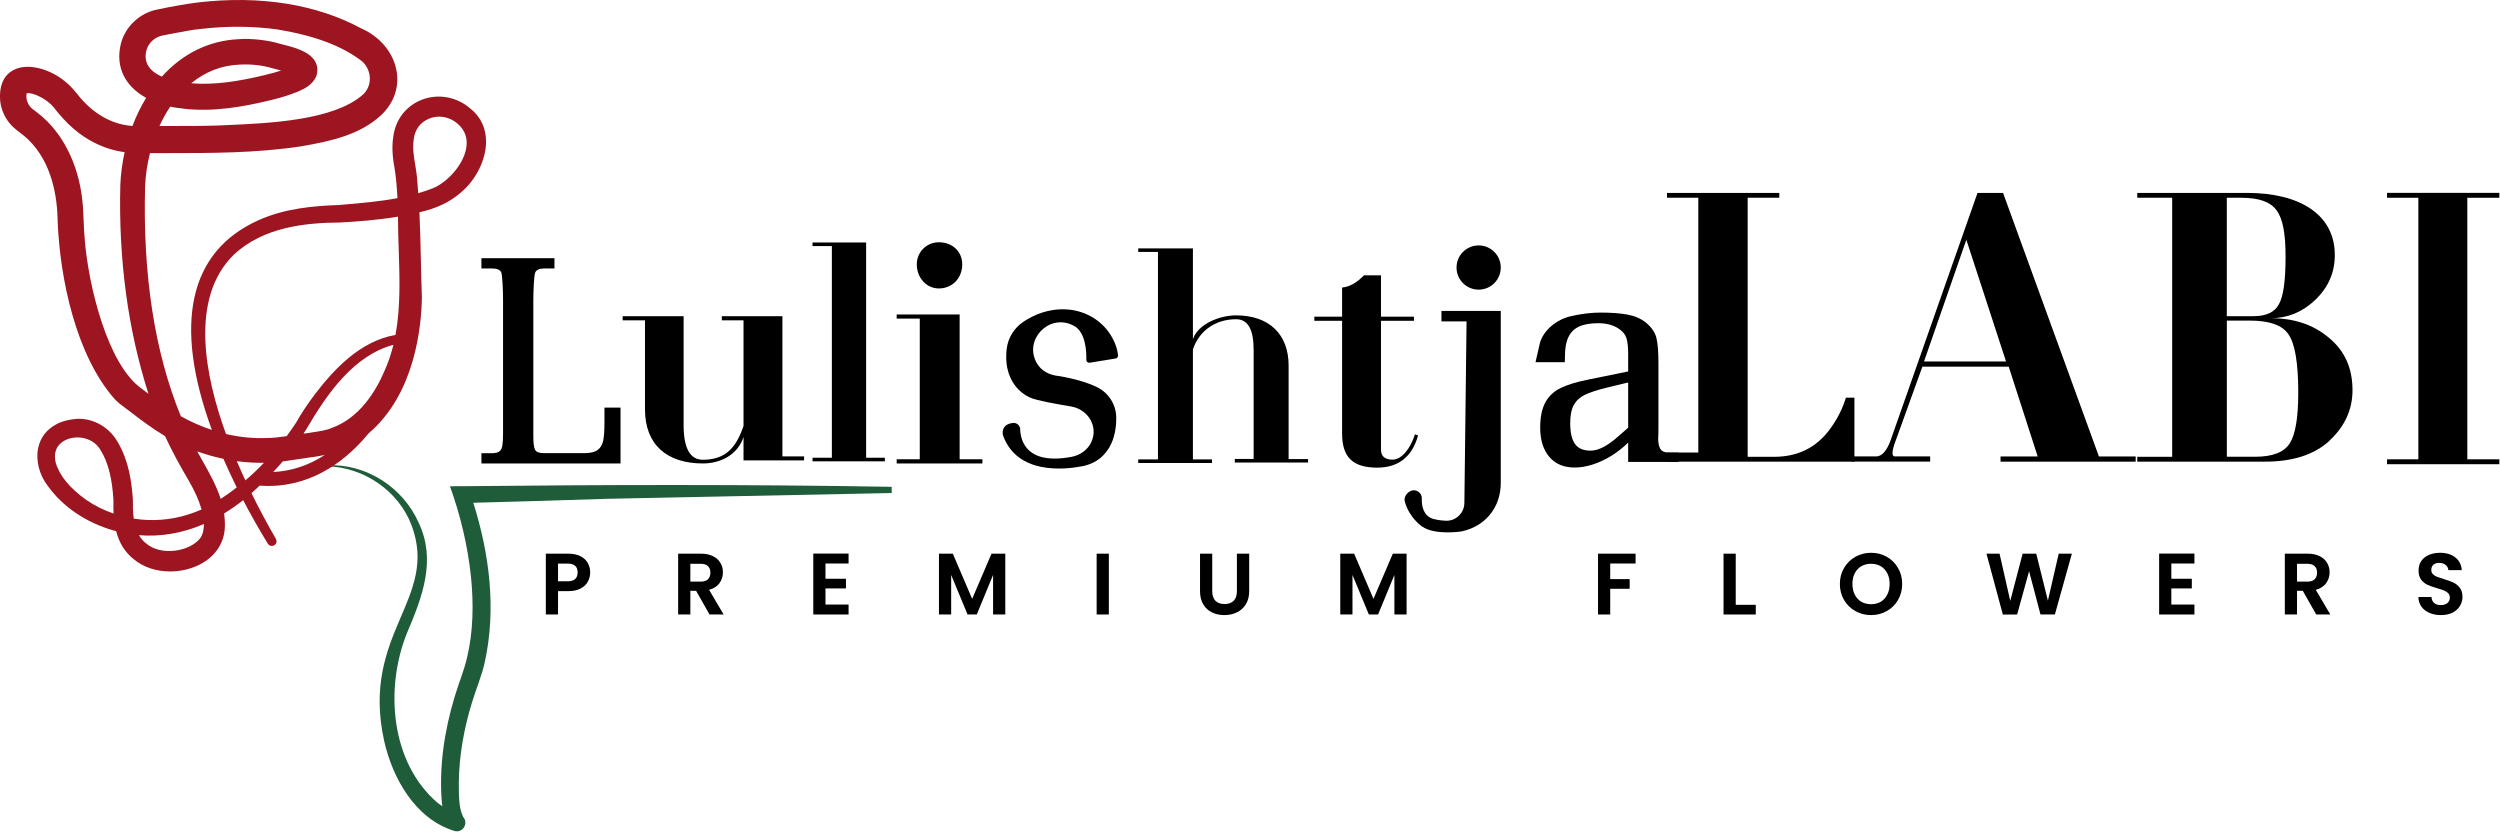 <svg width="459" height="153" viewBox="0 0 459 153" fill="none" xmlns="http://www.w3.org/2000/svg">
<path d="M108.358 105.108C108.358 105.706 108.214 106.266 107.926 106.788C107.649 107.311 107.206 107.732 106.598 108.052C106.001 108.372 105.243 108.532 104.326 108.532H102.454V112.82H100.214V101.652H104.326C105.19 101.652 105.926 101.802 106.534 102.1C107.142 102.399 107.595 102.81 107.894 103.332C108.203 103.855 108.358 104.447 108.358 105.108ZM104.23 106.724C104.849 106.724 105.307 106.586 105.606 106.308C105.905 106.02 106.054 105.62 106.054 105.108C106.054 104.02 105.446 103.476 104.23 103.476H102.454V106.724H104.23Z" fill="black"/>
<path d="M130.268 112.82L127.804 108.468H126.748V112.82H124.508V101.652H128.7C129.564 101.652 130.3 101.807 130.908 102.116C131.516 102.415 131.97 102.826 132.268 103.348C132.578 103.86 132.732 104.436 132.732 105.076C132.732 105.812 132.519 106.479 132.092 107.076C131.666 107.663 131.031 108.068 130.188 108.292L132.86 112.82H130.268ZM126.748 106.788H128.62C129.228 106.788 129.682 106.644 129.98 106.356C130.279 106.058 130.428 105.647 130.428 105.124C130.428 104.612 130.279 104.218 129.98 103.94C129.682 103.652 129.228 103.508 128.62 103.508H126.748V106.788Z" fill="black"/>
<path d="M151.558 103.46V106.26H155.318V108.036H151.558V110.996H155.798V112.82H149.318V101.636H155.798V103.46H151.558Z" fill="black"/>
<path d="M184.57 101.652V112.82H182.33V105.556L179.338 112.82H177.642L174.634 105.556V112.82H172.394V101.652H174.938L178.49 109.956L182.042 101.652H184.57Z" fill="black"/>
<path d="M203.584 101.652V112.82H201.344V101.652H203.584Z" fill="black"/>
<path d="M222.566 101.652V108.564C222.566 109.322 222.763 109.903 223.158 110.308C223.552 110.703 224.107 110.9 224.822 110.9C225.547 110.9 226.107 110.703 226.502 110.308C226.896 109.903 227.094 109.322 227.094 108.564V101.652H229.35V108.548C229.35 109.498 229.142 110.303 228.726 110.964C228.32 111.615 227.771 112.106 227.078 112.436C226.395 112.767 225.632 112.932 224.79 112.932C223.958 112.932 223.2 112.767 222.518 112.436C221.846 112.106 221.312 111.615 220.918 110.964C220.523 110.303 220.326 109.498 220.326 108.548V101.652H222.566Z" fill="black"/>
<path d="M258.25 101.652V112.82H256.01V105.556L253.018 112.82H251.322L248.314 105.556V112.82H246.074V101.652H248.618L252.17 109.956L255.722 101.652H258.25Z" fill="black"/>
<path d="M300.293 101.652V103.46H295.637V106.324H299.205V108.1H295.637V112.82H293.397V101.652H300.293Z" fill="black"/>
<path d="M318.681 111.044H322.361V112.82H316.441V101.652H318.681V111.044Z" fill="black"/>
<path d="M343.529 112.932C342.484 112.932 341.524 112.687 340.649 112.196C339.774 111.706 339.081 111.028 338.569 110.164C338.057 109.29 337.801 108.303 337.801 107.204C337.801 106.116 338.057 105.14 338.569 104.276C339.081 103.402 339.774 102.719 340.649 102.228C341.524 101.738 342.484 101.492 343.529 101.492C344.585 101.492 345.545 101.738 346.409 102.228C347.284 102.719 347.972 103.402 348.473 104.276C348.985 105.14 349.241 106.116 349.241 107.204C349.241 108.303 348.985 109.29 348.473 110.164C347.972 111.028 347.284 111.706 346.409 112.196C345.534 112.687 344.574 112.932 343.529 112.932ZM343.529 110.932C344.201 110.932 344.793 110.783 345.305 110.484C345.817 110.175 346.217 109.738 346.505 109.172C346.793 108.607 346.937 107.951 346.937 107.204C346.937 106.458 346.793 105.807 346.505 105.252C346.217 104.687 345.817 104.255 345.305 103.956C344.793 103.658 344.201 103.508 343.529 103.508C342.857 103.508 342.26 103.658 341.737 103.956C341.225 104.255 340.825 104.687 340.537 105.252C340.249 105.807 340.105 106.458 340.105 107.204C340.105 107.951 340.249 108.607 340.537 109.172C340.825 109.738 341.225 110.175 341.737 110.484C342.26 110.783 342.857 110.932 343.529 110.932Z" fill="black"/>
<path d="M380.396 101.652L377.276 112.82H374.636L372.54 104.868L370.348 112.82L367.724 112.836L364.716 101.652H367.116L369.084 110.324L371.356 101.652H373.852L375.996 110.276L377.98 101.652H380.396Z" fill="black"/>
<path d="M398.658 103.46V106.26H402.418V108.036H398.658V110.996H402.898V112.82H396.418V101.636H402.898V103.46H398.658Z" fill="black"/>
<path d="M425.254 112.82L422.79 108.468H421.734V112.82H419.494V101.652H423.686C424.55 101.652 425.286 101.807 425.894 102.116C426.502 102.415 426.955 102.826 427.254 103.348C427.563 103.86 427.718 104.436 427.718 105.076C427.718 105.812 427.505 106.479 427.078 107.076C426.651 107.663 426.017 108.068 425.174 108.292L427.846 112.82H425.254ZM421.734 106.788H423.606C424.214 106.788 424.667 106.644 424.966 106.356C425.265 106.058 425.414 105.647 425.414 105.124C425.414 104.612 425.265 104.218 424.966 103.94C424.667 103.652 424.214 103.508 423.606 103.508H421.734V106.788Z" fill="black"/>
<path d="M448.16 112.932C447.381 112.932 446.677 112.799 446.048 112.532C445.429 112.266 444.939 111.882 444.576 111.38C444.213 110.879 444.027 110.287 444.016 109.604H446.416C446.448 110.063 446.608 110.426 446.896 110.692C447.195 110.959 447.6 111.092 448.112 111.092C448.635 111.092 449.045 110.97 449.344 110.724C449.643 110.468 449.792 110.138 449.792 109.732C449.792 109.402 449.691 109.13 449.488 108.916C449.285 108.703 449.029 108.538 448.72 108.42C448.421 108.292 448.005 108.154 447.472 108.004C446.747 107.791 446.155 107.583 445.696 107.38C445.248 107.167 444.859 106.852 444.528 106.436C444.208 106.01 444.048 105.444 444.048 104.74C444.048 104.079 444.213 103.503 444.544 103.012C444.875 102.522 445.339 102.148 445.936 101.892C446.533 101.626 447.216 101.492 447.984 101.492C449.136 101.492 450.069 101.775 450.784 102.34C451.509 102.895 451.909 103.674 451.984 104.676H449.52C449.499 104.292 449.333 103.978 449.024 103.732C448.725 103.476 448.325 103.348 447.824 103.348C447.387 103.348 447.035 103.46 446.768 103.684C446.512 103.908 446.384 104.234 446.384 104.66C446.384 104.959 446.48 105.21 446.672 105.412C446.875 105.604 447.12 105.764 447.408 105.892C447.707 106.01 448.123 106.148 448.656 106.308C449.381 106.522 449.973 106.735 450.432 106.948C450.891 107.162 451.285 107.482 451.616 107.908C451.947 108.335 452.112 108.895 452.112 109.588C452.112 110.186 451.957 110.74 451.648 111.252C451.339 111.764 450.885 112.175 450.288 112.484C449.691 112.783 448.981 112.932 448.16 112.932Z" fill="black"/>
<path d="M110.98 74.84H113.93V85.09H88.39V83.21H90.32C90.93 83.21 91.38 83.1 91.68 82.88C91.98 82.66 92.16 82.3 92.24 81.78C92.32 81.26 92.36 80.51 92.36 79.52V55C92.36 53.47 92.25 50.44 92.02 49.98C91.79 49.52 91.23 49.29 90.32 49.29H88.39V47.41H101.8V49.29H99.95C99.06 49.29 98.5 49.53 98.27 50.01C98.04 50.49 97.92 53.51 97.92 55V80.12C97.92 81.37 98.03 82.2 98.25 82.6C98.47 83 99.02 83.2 99.9 83.2H107.19C108.34 83.2 109.18 83.01 109.71 82.63C110.24 82.25 110.59 81.67 110.75 80.91C110.91 80.15 110.98 78.99 110.98 77.44V74.83V74.84Z" fill="black"/>
<path d="M147.63 84.53H136.51V80.24C135.45 83.47 132.35 85.09 129.05 85.09C122.4 85.09 118.42 81.61 118.42 75.15V58.81H114.32V58.06H125.51V78.01C125.51 82.3 126.69 84.41 129.05 84.41C132.96 84.41 135.08 82.48 136.51 78.2V58.81H132.53V58.06H143.65V83.79H147.63V84.54V84.53Z" fill="black"/>
<path d="M162.46 84.7H149.18V84.04H152.73V45.18H149.18V44.52H159.02V84.04H162.46V84.7Z" fill="black"/>
<path d="M180.37 85.09H164.63V84.32H168.87V58.5H164.63V57.73H176.19V84.32H180.37V85.09ZM172.37 52.96C170.12 52.96 168.32 51.03 168.32 48.53C168.32 46.28 170.12 44.48 172.37 44.48C174.88 44.48 176.67 46.21 176.67 48.53C176.67 51.04 174.87 52.96 172.37 52.96Z" fill="black"/>
<path d="M240.15 84.92H226.71V84.26H230.17V64.23C230.17 60.48 229.11 58.61 226.94 58.61C223.59 58.61 220.3 60.34 219.02 64.15V84.35H222.53V85.01H208.98V84.35H212.6V46.26H208.98V45.6H219.02V62.28C219.97 59.41 224.04 57.9 226.94 57.9C232.96 57.9 236.59 61.32 236.59 67.11V84.28H240.16V84.94L240.15 84.92Z" fill="black"/>
<path d="M259.79 79.74C258.96 82.35 257.37 84.39 255.65 84.39C254.25 84.39 253.55 83.76 253.55 82.55V58.9H259.6V58.14H253.55V50.55H250.43C250.43 50.55 250.39 50.59 250.36 50.62C249.02 51.96 247.75 52.67 246.41 52.79V58.14H241.31V58.9H246.41V79.61C246.41 83.88 248.32 85.86 252.84 85.86C256.73 85.86 259.28 83.88 260.36 79.94L259.79 79.75V79.74Z" fill="black"/>
<path d="M298.93 84.81V81.26C297.98 82.19 296.95 83 295.84 83.69C294.73 84.38 293.59 84.91 292.43 85.28C291.26 85.65 290.17 85.84 289.14 85.84C287.12 85.84 285.56 85.19 284.45 83.88C283.34 82.57 282.78 80.79 282.78 78.51C282.78 76.57 283.1 75.03 283.73 73.87C284.36 72.71 285.31 71.83 286.56 71.23C287.81 70.62 289.51 70.11 291.66 69.68L298.93 68.2V64.87C298.93 63.68 298.82 62.74 298.61 62.06C298.39 61.38 297.9 60.79 297.11 60.29C296.12 59.66 294.9 59.34 293.45 59.34C292 59.34 290.82 59.54 289.93 59.95C289.03 60.36 288.38 61.01 287.96 61.89C287.54 62.77 287.33 63.91 287.33 65.29L287.3 66.5H281.92L282.75 62.89C283.46 60.54 285.87 58.65 288.3 58.08C288.48 58.04 288.65 58 288.83 57.96C290.6 57.58 292.29 57.39 293.89 57.39C295.89 57.39 297.54 57.52 298.87 57.77C300.19 58.02 301.3 58.51 302.2 59.24C303.24 60.1 303.89 61.05 304.13 62.09C304.37 63.13 304.49 64.66 304.49 66.67V78.52C304.49 78.99 304.49 79.35 304.48 79.61C304.47 79.87 304.46 80.15 304.44 80.45C304.44 81.34 304.58 82.01 304.86 82.45C305.14 82.89 305.71 83.11 306.56 83.11H308.21V84.81H298.93ZM298.93 78.52V70.22L294.88 71.2C293.17 71.63 291.87 72.06 290.98 72.49C290.09 72.92 289.42 73.53 288.97 74.33C288.52 75.13 288.29 76.26 288.29 77.71C288.29 79.41 288.58 80.67 289.16 81.5C289.74 82.33 290.7 82.74 292.04 82.74C293.47 82.74 295.19 81.85 297.18 80.06L298.94 78.52H298.93Z" fill="black"/>
<path d="M338.91 73.01C338.28 75.09 337.27 77.06 335.88 78.92C333.38 82.24 330 83.87 325.74 83.87H320.87V36.31H326.68V35.42H306.06V36.31H311.81V83.09H306.06V84.76H340.47V73.01H338.91Z" fill="black"/>
<path d="M385.36 83.8L367.76 35.42H363.07L347.16 80.71C346.45 82.77 345.5 83.8 344.46 83.8H339.95V84.75H354.38V83.8H347.88C347.48 83.8 347.09 83.33 348.12 80.71L352.95 67.32H368.8L374.12 83.81H367.3V84.76H392.11V83.81H385.37L385.36 83.8ZM353.25 66.37L361.02 44.02L368.31 66.37H353.25Z" fill="black"/>
<path d="M427.7 80.91C424.91 83.5 420.91 84.76 415.86 84.76H392.4V83.87H398.81V36.31H392.4V35.42H412.61C422.26 35.42 428.67 39.41 428.67 46.81C428.67 50.06 427.46 52.8 425.05 55.09C422.71 57.31 420 58.42 416.91 58.42C421.21 58.42 424.75 59.6 427.62 62.04C430.49 64.41 431.92 67.59 431.92 71.65C431.92 75.2 430.49 78.31 427.7 80.89V80.91ZM417.97 38.6C416.84 37.05 414.73 36.31 411.48 36.31H408.84V58.05H413.74C416.08 58.05 417.66 57.31 418.42 55.83C419.25 54.35 419.63 51.47 419.63 47.1C419.63 42.73 419.1 40.15 417.97 38.59V38.6ZM420.16 61.38C419.03 59.68 416.62 58.86 413.07 58.86H408.85V83.86H414.05C417.22 83.86 419.33 83.05 420.38 81.42C421.44 79.79 421.96 76.69 421.96 72.1C421.96 66.63 421.36 63.08 420.15 61.38H420.16Z" fill="black"/>
<path d="M458.88 85.23H438.26V84.33H444.01V36.31H438.26V35.41H458.88V36.31H453V84.33H458.88V85.23Z" fill="black"/>
<path d="M264.65 59.01V57.09H275.54V88.69C275.54 90.87 274.84 93.02 273.41 94.66C272.33 95.9 270.72 97.05 268.34 97.57C268.34 97.57 263.48 98.34 261.08 96.66C261.08 96.66 258.73 95.09 257.92 92.08C257.71 91.3 258.26 90.49 258.99 90.15C259 90.15 259.01 90.14 259.03 90.13C260 89.7 261.09 90.49 261.05 91.55C261 92.67 261.2 94.59 263.05 95.25C263.05 95.25 264.25 95.59 265.52 95.61C267.34 95.64 268.84 94.17 268.86 92.35L269.26 59.01H264.65Z" fill="black"/>
<path d="M271.48 53.18C273.722 53.18 275.54 51.362 275.54 49.12C275.54 46.878 273.722 45.06 271.48 45.06C269.238 45.06 267.42 46.878 267.42 49.12C267.42 51.362 269.238 53.18 271.48 53.18Z" fill="black"/>
<path d="M187.3 78.8C187.38 80.96 188.5 85.41 196.72 83.88C198.35 83.58 199.81 82.53 200.44 81C200.79 80.14 200.95 79.08 200.57 77.9C200.01 76.15 198.43 74.92 196.61 74.62C194.17 74.22 190.18 73.51 189.17 73.01C189.17 73.01 184.02 71.15 184.83 64.06C185.06 62.03 186.21 60.2 187.92 59.06C189.71 57.87 192.39 56.64 195.69 56.8C199.54 56.98 202.98 59.19 204.56 62.7C204.93 63.51 205.2 64.38 205.27 65.28C205.29 65.54 205.09 65.78 204.83 65.82L200.05 66.6C199.73 66.65 199.44 66.4 199.45 66.07C199.49 64.57 199.35 60.87 197.07 59.77C197.07 59.77 197 59.73 196.87 59.67C192.57 57.62 188.02 62.33 190.28 66.53C190.87 67.63 191.92 68.59 193.76 68.95C193.76 68.95 198.12 69.49 201.37 71.06C203.51 72.09 204.9 74.22 204.94 76.59C204.98 78.79 204.54 81.9 202.14 83.99C201.14 84.86 199.9 85.38 198.6 85.62C195.2 86.26 186.85 87.06 184.21 80.1C183.9 79.29 184.18 78.36 184.94 77.95C185.2 77.81 185.53 77.7 185.95 77.65C186.65 77.57 187.29 78.1 187.32 78.81L187.3 78.8Z" fill="black"/>
<path d="M84.75 89.26L82.61 89.28C84.55 94.6 85.89 100.3 86.48 105.96C86.97 110.92 86.89 115.94 85.76 120.69C85.2 123.17 84.19 125.48 83.48 127.91C81.57 134.25 80.56 140.89 81.14 147.53C81.16 147.7 81.19 147.87 81.21 148.03C80.91 147.83 80.62 147.62 80.34 147.4C71.67 139.98 70.62 126.28 74.77 116.11C77.55 109.57 80.16 102.78 76.82 95.87C73.95 89.45 67.18 85.1 60.16 85.43C60.14 85.43 57.85 86.01 57.83 86.01C57.82 86.02 60.24 85.59 60.16 85.62C66.87 85.81 73.18 90.17 75.55 96.41C80.67 109.99 66.22 116.24 70.51 135.94C72.05 142.87 76.23 150.38 83.48 152.58C84.96 152.94 86.04 151.2 85.07 150.03C85.05 150 85.03 149.98 85.03 149.98C84.14 148.16 84.27 145.64 84.24 143.55C84.31 138.58 85.21 133.65 86.68 128.9C87.43 126.42 88.49 124 89.03 121.47C91.14 111.69 89.86 101.74 86.9 92.31C95.06 92.1 103.25 91.85 111.45 91.58H111.48L163.72 90.52V89.38C137.5 88.92 110.97 88.99 84.75 89.27V89.26Z" fill="#1F5C39"/>
<path d="M86.4 19.97C83.94 17.8 80.54 17.15 77.53 18.28C74.59 19.39 72.6 21.94 72.21 25.08C71.85 27.22 72.17 29.45 72.48 31.13C72.72 32.69 72.87 34.38 72.97 36.38C69.67 37 66.25 37.3 62.93 37.58L62.3 37.64C57.68 37.79 52.3 38.24 47.44 40.44C34.7 46.16 31.76 59.45 38.9 78.93C36.94 78.29 35.03 77.44 33.2 76.42C28.41 64.73 26.2 50.52 26.64 34.2C26.72 32.18 27.03 30.13 27.54 28.11C28.64 28.11 29.74 28.11 30.84 28.11C38.79 28.11 47.02 28.11 55.21 26.88C60.8 25.92 66.14 24.75 70.08 21.05C72.38 18.79 73.34 15.92 72.8 12.97C72.19 9.64 69.77 6.74 66.39 5.25C58.15 0.78 47.78 -0.88 36.41 0.44C34.06 0.72 30.93 1.31 28.98 1.73C25.62 2.32 22.79 5.05 22.12 8.35C21.25 12.37 22.96 15.83 26.83 17.97C25.86 19.56 25.01 21.29 24.32 23.13C22.63 23 21.04 22.56 19.58 21.82C17.8 20.93 16.11 19.57 14.7 17.9C13.9 16.89 12.99 15.75 11.85 14.88C9.36 12.82 5.22 11.41 2.48 12.86C1.19 13.53 -0.27 15.07 0.04 18.62C0.26 20.4 1.09 22.06 2.38 23.3C2.81 23.69 3.26 24.04 3.7 24.38C4.23 24.79 4.73 25.17 5.18 25.62C9.57 29.87 10.54 36.18 10.59 40.76C11.02 51.22 13.98 65.24 21 73.21C21.67 73.94 22.5 74.55 23.31 75.14C23.6 75.35 23.89 75.56 24.15 75.77C25.66 76.94 27.91 78.64 30.3 80.08C31.56 82.77 33 85.46 34.56 88.08C35.72 90.06 36.52 91.85 37.01 93.54C36.12 93.94 35.27 94.25 34.4 94.51C31.26 95.49 27.87 95.74 24.56 95.22C24.39 94.03 24.38 92.8 24.4 91.77C24.17 88.43 23.65 84.55 21.56 81.08C19.9 78.16 16.52 76.47 13.37 76.98C12.53 77.09 11.31 77.34 10.32 77.91C8.56 78.84 7.41 80.34 7.01 82.24C6.52 84.53 7.22 87.23 8.8 89.25C11.53 93.05 15.8 95.94 20.82 97.39C20.99 97.44 21.15 97.48 21.32 97.52C21.9 99.74 22.98 101.44 24.59 102.7C26.33 104.16 28.74 104.92 31.24 104.92C32.87 104.92 34.54 104.59 36.07 103.93C39.22 102.56 41.12 100 41.28 96.9C41.32 96.04 41.27 95.18 41.14 94.27C42.34 93.54 43.51 92.73 44.64 91.83C46.05 94.52 47.6 97.26 49.18 99.83C49.43 100.23 49.95 100.35 50.36 100.11C50.76 99.87 50.89 99.36 50.66 98.95C49.07 96.2 47.56 93.38 46.17 90.55C46.58 90.19 46.94 89.86 47.27 89.54C47.4 89.42 47.53 89.29 47.66 89.16C48.21 89.2 48.76 89.22 49.28 89.22C57.92 89.22 64.03 84 67.65 79.59C76.28 72.29 77.38 59.72 77.46 54.6C77.37 52.27 77.32 49.96 77.27 47.66C77.21 44.81 77.14 41.88 77.01 38.97C80.07 38.3 82.61 37.1 84.52 35.42C87.35 33.13 89.25 29.34 89.24 25.98C89.24 23.53 88.25 21.45 86.4 19.96V19.97ZM50.16 86.66C50.8 85.99 51.37 85.35 51.91 84.72C52.28 84.67 52.65 84.62 53.02 84.56L56.6 84.03C57.6 83.9 58.62 83.75 59.63 83.53C56.67 85.45 53.51 86.5 50.17 86.66H50.16ZM37.44 96.2C37.44 97.11 37.29 98.09 36.73 98.85C35.75 100.07 33.96 100.92 31.93 101.12C29.95 101.32 28.13 100.86 26.9 99.83C26.34 99.41 25.88 98.89 25.52 98.26C29.51 98.59 33.51 97.9 37.44 96.21V96.2ZM85.62 27.07C85.14 30.26 82.13 33.41 79.62 34.5C78.74 34.86 77.81 35.18 76.79 35.48C76.71 34.35 76.63 33.37 76.55 32.45C76.48 31.74 76.35 31.02 76.24 30.31C75.98 28.75 75.71 27.13 75.96 25.63C76.14 23.81 77.19 22.4 78.84 21.76C79.42 21.53 80.02 21.42 80.63 21.42C81.85 21.42 83.07 21.88 84.04 22.74C85.35 23.87 85.88 25.32 85.62 27.06V27.07ZM57.18 79.41C56.77 79.47 56.36 79.52 56.02 79.58C55.92 79.59 55.82 79.6 55.72 79.61C55.91 79.33 56.1 79.03 56.29 78.73C60.12 72.17 65 65.25 72.23 63.31C71.83 64.93 71.3 66.53 70.6 68.08C69 71.85 66.02 76.74 60.86 78.59C59.79 79.04 58.47 79.22 57.19 79.4L57.18 79.41ZM73.07 39.77V40.02C73.07 42 73.15 44.03 73.21 45.99C73.38 51.15 73.55 56.43 72.61 61.49C66.04 62.63 61.22 67.94 57.76 72.45C56.34 74.36 55.19 76.1 54.38 77.57C53.83 78.41 53.24 79.25 52.63 80.08C51.39 80.26 50.04 80.43 48.94 80.42C46.49 80.51 43.99 80.27 41.49 79.68C37.61 69.01 34.79 54.8 42.89 46.8C48.38 41.62 56.2 40.9 62.45 40.85C65.41 40.69 69.22 40.42 73.07 39.78V39.77ZM41.02 84.24C41.77 85.96 42.59 87.72 43.46 89.49C42.45 90.29 41.48 90.98 40.52 91.6C39.72 89.12 38.42 86.8 37.15 84.56C36.84 84 36.52 83.44 36.21 82.87C37.78 83.44 39.39 83.9 41.02 84.24ZM48.46 84.97C47.33 86.15 46.21 87.22 45.05 88.2C44.51 87.03 43.98 85.85 43.48 84.67C45.15 84.89 46.81 84.99 48.46 84.97ZM35.1 15.29C37.71 13.15 40.69 12 44 11.86C46.07 11.74 48.29 11.99 50.12 12.56L50.82 12.74C51.09 12.81 51.36 12.88 51.63 12.95C50.71 13.26 49.73 13.5 48.77 13.74L47.87 13.96C44.04 14.84 39.57 15.66 35.11 15.29H35.1ZM33.62 19.95C39.16 20.61 44.72 19.56 48.94 18.57C50.65 18.17 52.64 17.67 54.6 16.86L54.9 16.73C56.01 16.22 57.27 15.65 58.03 14.1L58.07 13.99C58.39 13.02 58.32 12.12 57.88 11.31C56.82 9.4 53.87 8.66 51.92 8.17C51.67 8.11 51.44 8.05 51.28 8.01C49.55 7.44 46.09 6.98 43.74 7.2C38.36 7.46 33.52 9.84 29.71 14.07C27.37 13.01 26.4 11.45 26.84 9.42C27.16 7.92 28.42 6.75 29.98 6.49C30.43 6.41 30.92 6.31 31.44 6.21C33.29 5.85 35.38 5.44 36.99 5.3C41.78 4.75 46.48 4.79 50.95 5.41C57.86 6.56 62.83 8.44 66.51 11.28C67.41 12.11 67.91 13.27 67.9 14.48C67.9 15.63 67.42 16.67 66.58 17.42C61.2 22.1 49.55 22.62 41.83 22.96L40.13 23.04C37.35 23.13 34.5 23.13 31.74 23.13C30.92 23.13 30.1 23.13 29.28 23.13C29.86 21.86 30.52 20.68 31.25 19.58C32.05 19.75 32.84 19.87 33.61 19.93L33.62 19.95ZM27.26 72.31C26.76 71.93 26.32 71.6 26.11 71.43C19.7 67.02 16.24 52.33 15.57 44.11V44.09C15.45 42.96 15.41 41.77 15.36 40.62C15.31 39.34 15.26 38.01 15.11 36.73C14.39 30.04 11.43 24.22 6.97 20.78L6.14 20.14C5.16 19.48 4.64 18.2 4.91 17.11C6.23 16.94 8.69 18.31 9.78 19.61C12.19 22.75 14.6 24.85 17.35 26.21C19.03 27.08 20.92 27.67 22.88 27.94C22.44 29.94 22.17 31.97 22.09 33.99C21.75 47.64 23.48 60.52 27.26 72.31ZM18.6 82.87C19.89 85.03 20.62 88 20.83 91.89C20.8 92.76 20.81 93.55 20.85 94.29C19.07 93.68 17.4 92.85 15.89 91.82C12.79 89.63 10.88 87.28 10.21 84.87C9.57 81.99 11.58 80.93 12.48 80.61C14.54 79.87 17.38 80.49 18.59 82.87H18.6Z" fill="#9D1521"/>
</svg>
